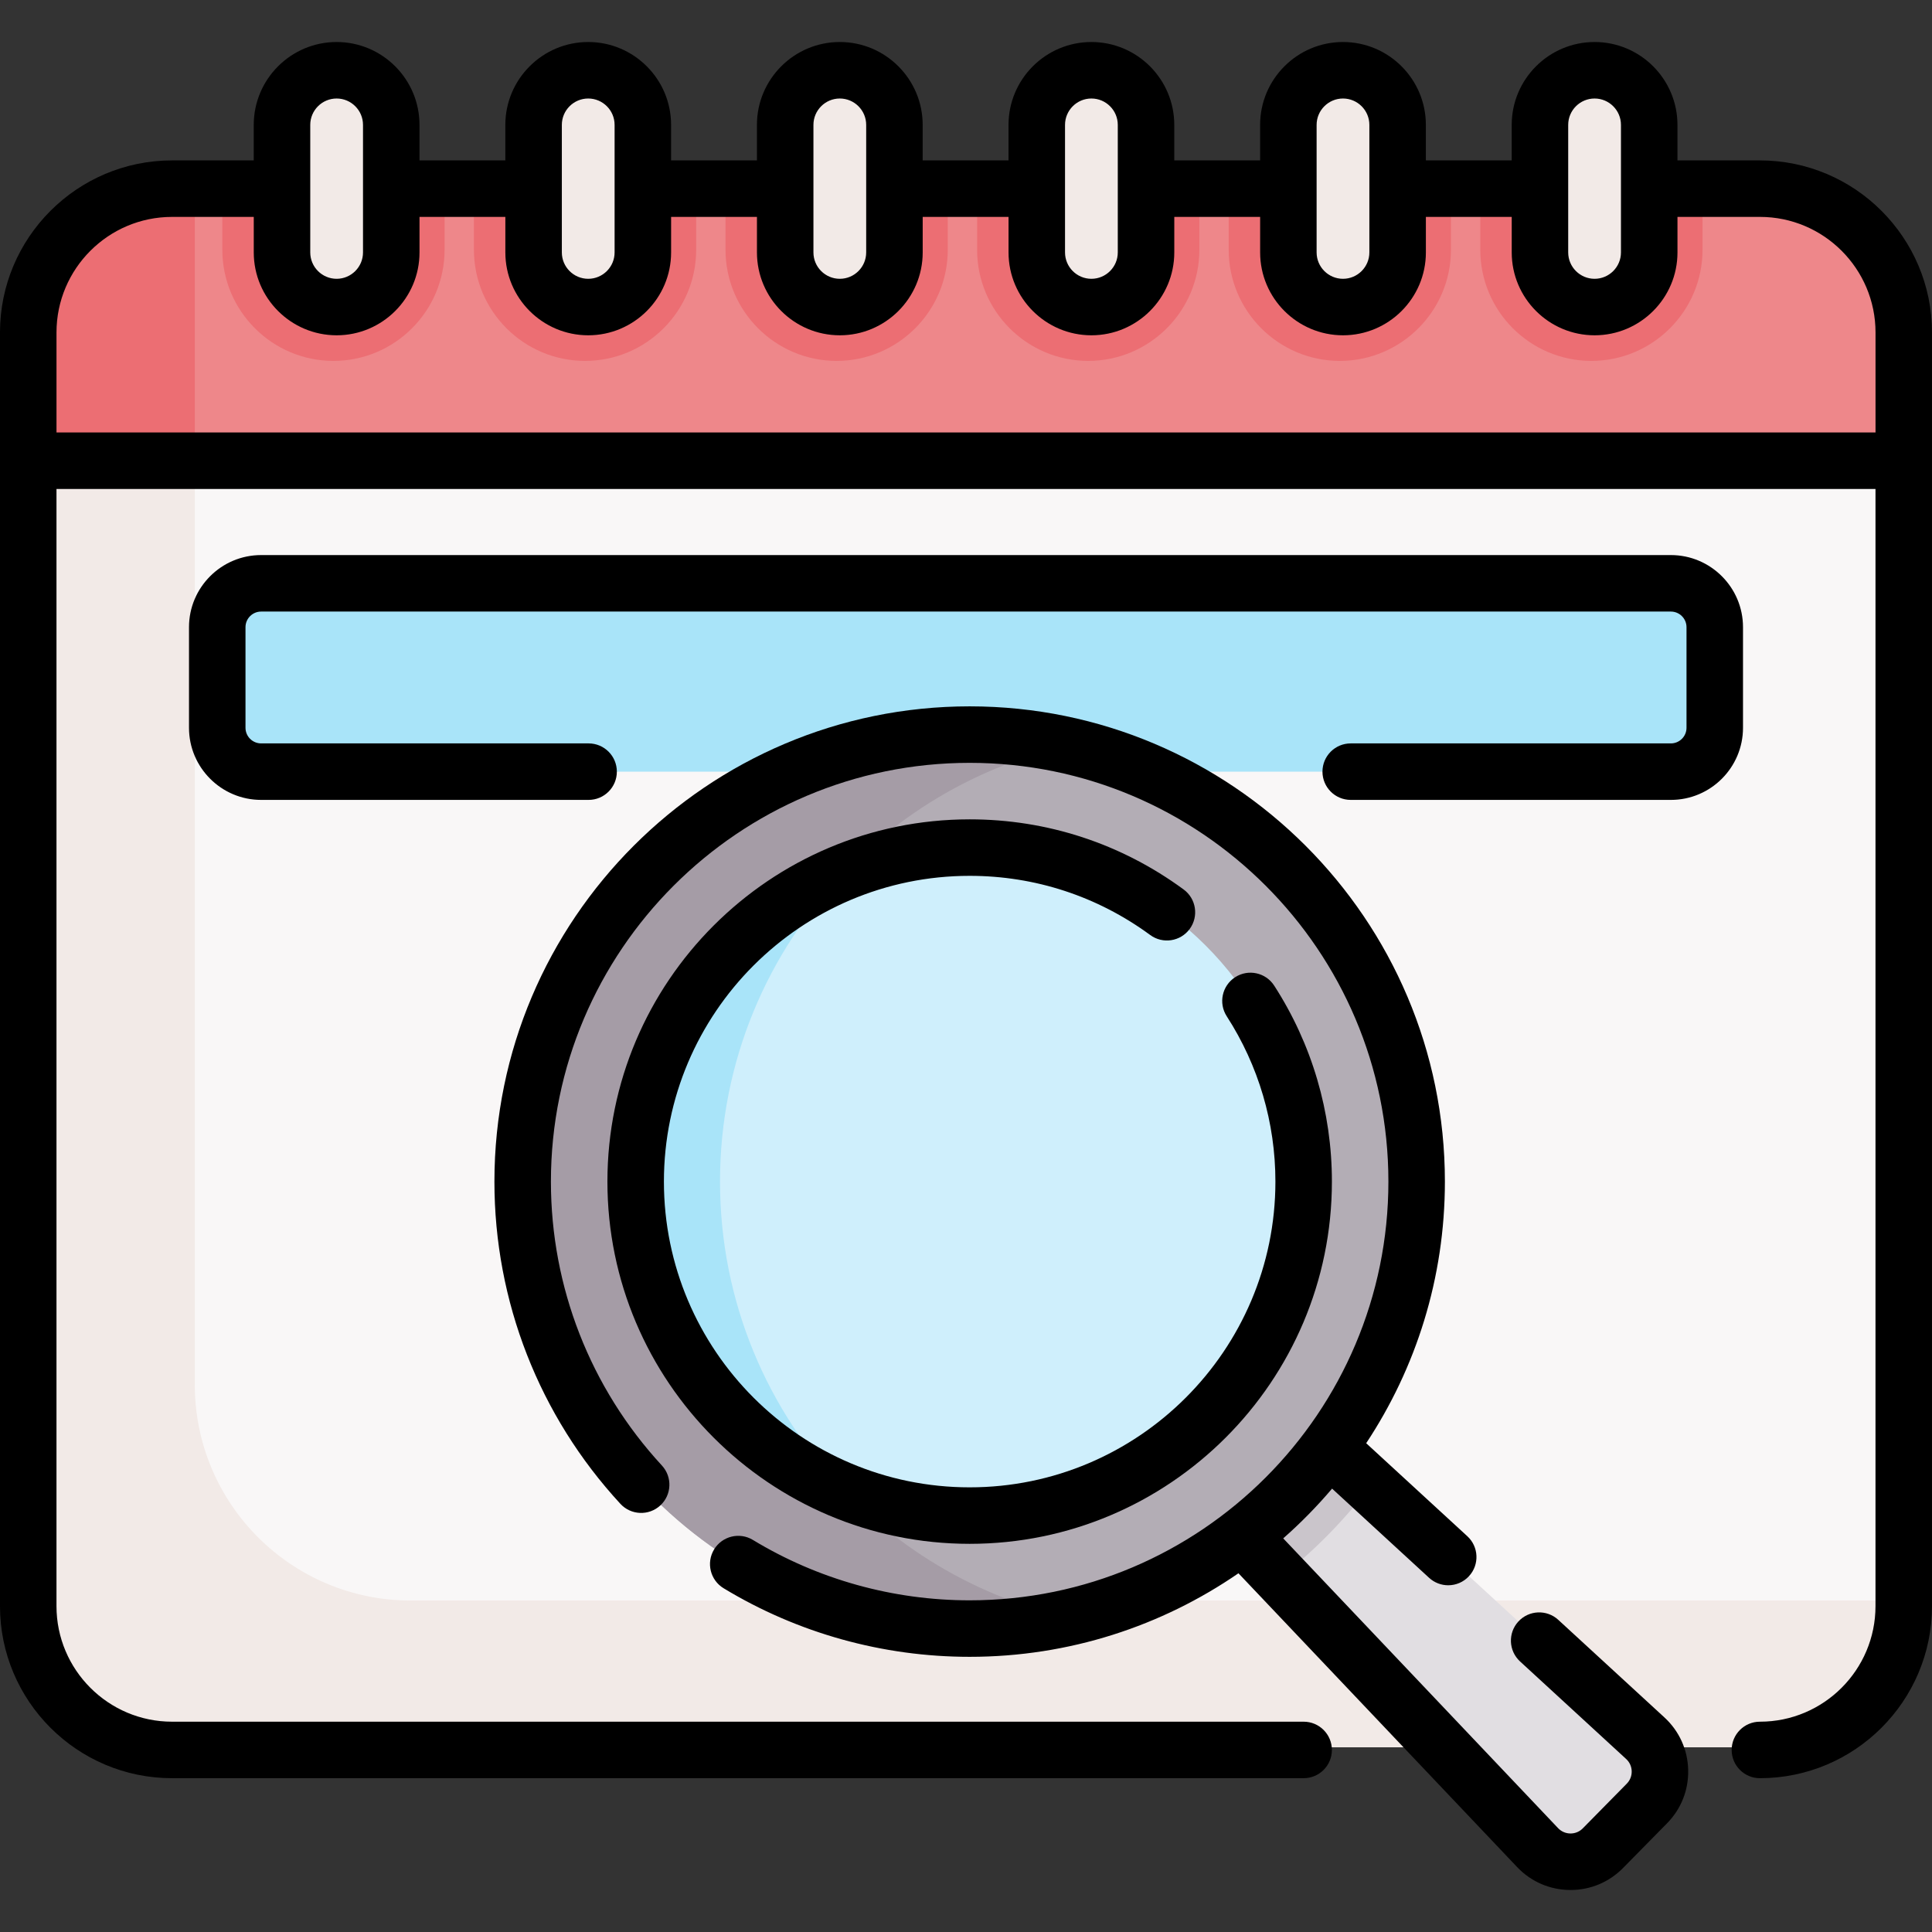 <svg id="Capa_1" enable-background="new 0 0 512.955 512.955" height="512" viewBox="0 0 512.955 512.955" width="512" xmlns="http://www.w3.org/2000/svg"><rect x="0" y="0" width="512.955" height="512.955" fill="#333333" stroke="none"/><g><g><path d="m466.426 49.38h-421.58c-21.09 0-38.19 17.1-38.19 38.19v34.05l33.777 49.689h438.757l25.425-49.689v-34.05c.001-21.091-17.099-38.19-38.189-38.19z" fill="#ee878a"/><path d="m51.718 49.38h-6.873c-21.09 0-38.19 17.1-38.19 38.19v34.05l33.777 49.689h11.286z" fill="#ec6e73"/><g id="XMLID_225_"><g><path d="m504.616 121.619v304.11c0 21.09-17.1 38.19-38.19 38.19h-421.58c-21.09 0-38.19-17.1-38.19-38.19v-304.11z" fill="#f9f7f7"/></g></g><path d="m88.535 95.818c16.268 0 29.503-13.235 29.503-29.503v-16.935h-59.006v16.936c0 16.267 13.235 29.502 29.503 29.502z" fill="#ec6e73"/><path d="m88.535 80.819c-8.01 0-14.503-6.493-14.503-14.503v-33.863c0-8.01 6.493-14.503 14.503-14.503 8.01 0 14.503 6.493 14.503 14.503v33.862c0 8.011-6.493 14.504-14.503 14.504z" fill="#f2eae7"/><path d="m155.333 95.818c16.268 0 29.503-13.235 29.503-29.503v-16.935h-59.006v16.936c0 16.267 13.235 29.502 29.503 29.502z" fill="#ec6e73"/><path d="m155.333 80.819c-8.01 0-14.503-6.493-14.503-14.503v-33.863c0-8.01 6.493-14.503 14.503-14.503 8.01 0 14.503 6.493 14.503 14.503v33.862c.001 8.011-6.493 14.504-14.503 14.504z" fill="#f2eae7"/><path d="m222.132 95.818c16.268 0 29.503-13.235 29.503-29.503v-16.935h-59.007v16.936c0 16.267 13.236 29.502 29.504 29.502z" fill="#ec6e73"/><path d="m222.132 80.819c-8.01 0-14.503-6.493-14.503-14.503v-33.863c0-8.01 6.493-14.503 14.503-14.503 8.01 0 14.503 6.493 14.503 14.503v33.862c0 8.011-6.493 14.504-14.503 14.504z" fill="#f2eae7"/><path d="m288.93 95.818c16.269 0 29.504-13.235 29.504-29.503v-16.935h-59.007v16.936c0 16.267 13.235 29.502 29.503 29.502z" fill="#ec6e73"/><path d="m288.93 80.819c-8.01 0-14.503-6.493-14.503-14.503v-33.863c0-8.01 6.493-14.503 14.503-14.503 8.01 0 14.503 6.493 14.503 14.503v33.862c0 8.011-6.493 14.504-14.503 14.504z" fill="#f2eae7"/><path d="m355.728 95.818c16.268 0 29.503-13.235 29.503-29.503v-16.935h-59.006v16.936c0 16.267 13.236 29.502 29.503 29.502z" fill="#ec6e73"/><path d="m355.728 80.819c-8.01 0-14.503-6.493-14.503-14.503v-33.863c0-8.01 6.493-14.503 14.503-14.503 8.01 0 14.503 6.493 14.503 14.503v33.862c.001 8.011-6.493 14.504-14.503 14.504z" fill="#f2eae7"/><path d="m422.526 95.818c16.269 0 29.504-13.235 29.504-29.503v-16.935h-59.007v16.936c0 16.267 13.236 29.502 29.503 29.502z" fill="#ec6e73"/><path d="m422.527 80.819c-8.01 0-14.503-6.493-14.503-14.503v-33.863c0-8.01 6.493-14.503 14.503-14.503 8.01 0 14.503 6.493 14.503 14.503v33.862c0 8.011-6.493 14.504-14.503 14.504z" fill="#f2eae7"/><path d="m109.047 424.95c-31.661 0-57.328-25.667-57.328-57.328v-246.003h-45.063v304.11c0 21.092 17.098 38.19 38.19 38.19h421.58c21.092 0 38.19-17.098 38.19-38.19v-.78h-395.569z" fill="#f2eae7"/><g><path d="m443.624 204.879c6.435 0 11.652-5.217 11.652-11.652v-26.702c0-6.435-5.217-11.652-11.652-11.652h-374.293c-6.435 0-11.652 5.217-11.652 11.652v26.702c0 6.435 5.217 11.652 11.652 11.652z" fill="#a9e4f9"/><path d="m329.765 407.813 78.47 82.727c4.696 4.95 12.559 5.023 17.346.161l11.678-11.861c4.787-4.862 4.591-12.723-.431-17.341l-83.968-77.201-50.415-46.559-21.612 21.264z" fill="#e1dee2"/><path d="m352.86 384.297-50.415-46.559-21.612 21.264 48.932 48.811 10.335 10.896c8.925-7.041 16.929-15.197 23.812-24.25z" fill="#cac5cb"/><circle cx="257.449" cy="313.716" fill="#b3adb5" r="118.678"/><path d="m191.167 313.716c0-56.541 39.537-103.849 92.474-115.777-8.429-1.899-17.19-2.9-26.192-2.9-65.544 0-118.677 53.134-118.677 118.677 0 65.544 53.134 118.677 118.677 118.677 9.003 0 17.783-1.005 26.212-2.904-52.937-11.928-92.494-59.231-92.494-115.773z" fill="#a59ca6"/><ellipse cx="257.449" cy="313.717" fill="#cfeffc" rx="88.677" ry="88.678" transform="matrix(.707 -.707 .707 .707 -146.426 273.929)"/><path d="m224.311 395.971c-20.517-21.331-33.144-50.324-33.144-82.255 0-31.925 12.61-60.912 33.115-82.243-32.511 13.161-55.51 45.069-55.51 82.244-.001 37.183 23.015 69.099 55.539 82.254z" fill="#a9e4f9"/></g></g><g><path d="m462.776 166.525c0-10.561-8.592-19.151-19.152-19.151h-374.293c-10.561 0-19.152 8.591-19.152 19.151v26.702c0 10.561 8.592 19.151 19.152 19.151h86.945c4.143 0 7.5-3.357 7.5-7.5s-3.357-7.5-7.5-7.5h-86.945c-2.29 0-4.152-1.862-4.152-4.151v-26.702c0-2.289 1.862-4.151 4.152-4.151h374.293c2.29 0 4.152 1.862 4.152 4.151v26.702c0 2.289-1.862 4.151-4.152 4.151h-85.003c-4.143 0-7.5 3.357-7.5 7.5s3.357 7.5 7.5 7.5h85.003c10.561 0 19.152-8.591 19.152-19.151z"/><path d="m257.449 232.539c17.363 0 33.939 5.433 47.936 15.712 3.339 2.452 8.032 1.732 10.484-1.605 2.452-3.339 1.733-8.032-1.605-10.484-16.589-12.183-36.234-18.622-56.814-18.622-53.032 0-96.178 43.146-96.178 96.178s43.146 96.177 96.178 96.177 96.177-43.145 96.177-96.177c0-18.511-5.298-36.503-15.321-52.03-2.246-3.481-6.888-4.481-10.368-2.233-3.48 2.246-4.48 6.888-2.234 10.368 8.455 13.098 12.924 28.276 12.924 43.896 0 44.761-36.416 81.177-81.177 81.177-44.762 0-81.178-36.416-81.178-81.177-.002-44.764 36.415-81.18 81.176-81.18z"/><path d="m413.731 430.075c-3.049-2.803-7.794-2.604-10.598.445-2.803 3.049-2.604 7.794.445 10.598l28.173 25.902c.919.844 1.441 1.996 1.473 3.243.031 1.248-.435 2.425-1.311 3.314l-11.678 11.861c-.865.879-2.017 1.361-3.248 1.361-.015 0-.029 0-.044-.001-1.248-.011-2.409-.517-3.268-1.421l-72.975-76.932c4.639-4.082 8.975-8.498 12.974-13.211l25.758 23.683c1.44 1.324 3.26 1.979 5.074 1.979 2.025 0 4.044-.815 5.523-2.424 2.803-3.049 2.604-7.794-.445-10.598l-26.857-24.693c13.199-19.937 20.898-43.817 20.898-69.465 0-69.574-56.604-126.177-126.178-126.177s-126.177 56.603-126.177 126.177c0 31.808 11.879 62.193 33.448 85.56 2.81 3.043 7.556 3.234 10.598.424 3.044-2.81 3.233-7.554.424-10.598-19.004-20.588-29.47-47.36-29.47-75.386 0-61.303 49.874-111.177 111.177-111.177 61.304 0 111.178 49.874 111.178 111.177 0 61.304-49.874 111.178-111.178 111.178-20.347 0-40.248-5.545-57.552-16.036-3.542-2.148-8.154-1.018-10.302 2.524s-1.018 8.154 2.524 10.302c19.649 11.913 42.24 18.21 65.329 18.21 26.469 0 51.056-8.199 71.368-22.182l73.978 77.991c3.684 3.883 8.659 6.048 14.011 6.098.063 0 .125.001.188.001 5.28 0 10.222-2.069 13.933-5.838l11.678-11.861c3.755-3.814 5.749-8.861 5.616-14.212-.133-5.35-2.376-10.29-6.315-13.912z"/><path d="m467.269 42.589h-21.896v-9.432c0-12.133-9.871-22.003-22.004-22.003s-22.003 9.87-22.003 22.003v9.432h-22.792v-9.432c0-12.133-9.87-22.003-22.003-22.003s-22.003 9.87-22.003 22.003v9.432h-22.792v-9.432c0-12.133-9.871-22.003-22.004-22.003s-22.003 9.87-22.003 22.003v9.432h-22.792v-9.432c0-12.133-9.87-22.003-22.003-22.003s-22.003 9.87-22.003 22.003v9.432h-22.792v-9.432c0-12.133-9.871-22.003-22.004-22.003s-22.003 9.87-22.003 22.003v9.432h-22.792v-9.432c0-12.133-9.87-22.003-22.003-22.003s-22.003 9.87-22.003 22.003v9.432h-21.687c-25.192 0-45.687 20.494-45.687 45.685v338.158c0 25.191 20.495 45.686 45.687 45.686h300.439c4.143 0 7.5-3.357 7.5-7.5s-3.357-7.5-7.5-7.5h-300.439c-16.921 0-30.687-13.765-30.687-30.685v-296.613h482.955v296.612c0 16.92-13.766 30.686-30.687 30.686-4.143 0-7.5 3.357-7.5 7.5s3.357 7.5 7.5 7.5c25.191 0 45.687-20.494 45.687-45.686v-338.158c0-25.191-20.495-45.685-45.686-45.685zm-50.904-9.432c0-3.861 3.142-7.003 7.003-7.003 3.862 0 7.004 3.142 7.004 7.003v33.863c0 3.861-3.142 7.003-7.004 7.003-3.861 0-7.003-3.142-7.003-7.003zm-66.798 0c0-3.861 3.142-7.003 7.003-7.003s7.003 3.142 7.003 7.003v33.863c0 3.861-3.142 7.003-7.003 7.003s-7.003-3.142-7.003-7.003zm-66.798 0c0-3.861 3.142-7.003 7.003-7.003 3.862 0 7.004 3.142 7.004 7.003v33.863c0 3.861-3.142 7.003-7.004 7.003-3.861 0-7.003-3.142-7.003-7.003zm-66.798 0c0-3.861 3.142-7.003 7.003-7.003s7.003 3.142 7.003 7.003v33.863c0 3.861-3.142 7.003-7.003 7.003s-7.003-3.142-7.003-7.003zm-66.799 0c0-3.861 3.142-7.003 7.003-7.003 3.862 0 7.004 3.142 7.004 7.003v33.863c0 3.861-3.142 7.003-7.004 7.003-3.861 0-7.003-3.142-7.003-7.003zm-66.798 0c0-3.861 3.142-7.003 7.003-7.003s7.003 3.142 7.003 7.003v33.863c0 3.861-3.142 7.003-7.003 7.003s-7.003-3.142-7.003-7.003zm-67.374 81.663v-26.546c0-16.92 13.766-30.686 30.687-30.686h21.688v9.431c0 12.133 9.87 22.003 22.003 22.003s22.003-9.87 22.003-22.003v-9.431h22.792v9.431c0 12.133 9.87 22.003 22.003 22.003s22.004-9.87 22.004-22.003v-9.431h22.792v9.431c0 12.133 9.87 22.003 22.003 22.003s22.003-9.87 22.003-22.003v-9.431h22.792v9.431c0 12.133 9.87 22.003 22.003 22.003s22.004-9.87 22.004-22.003v-9.431h22.792v9.431c0 12.133 9.87 22.003 22.003 22.003s22.003-9.87 22.003-22.003v-9.431h22.792v9.431c0 12.133 9.87 22.003 22.003 22.003s22.004-9.87 22.004-22.003v-9.431h21.896c16.921 0 30.687 13.766 30.687 30.686v26.546z"/></g></g></svg>